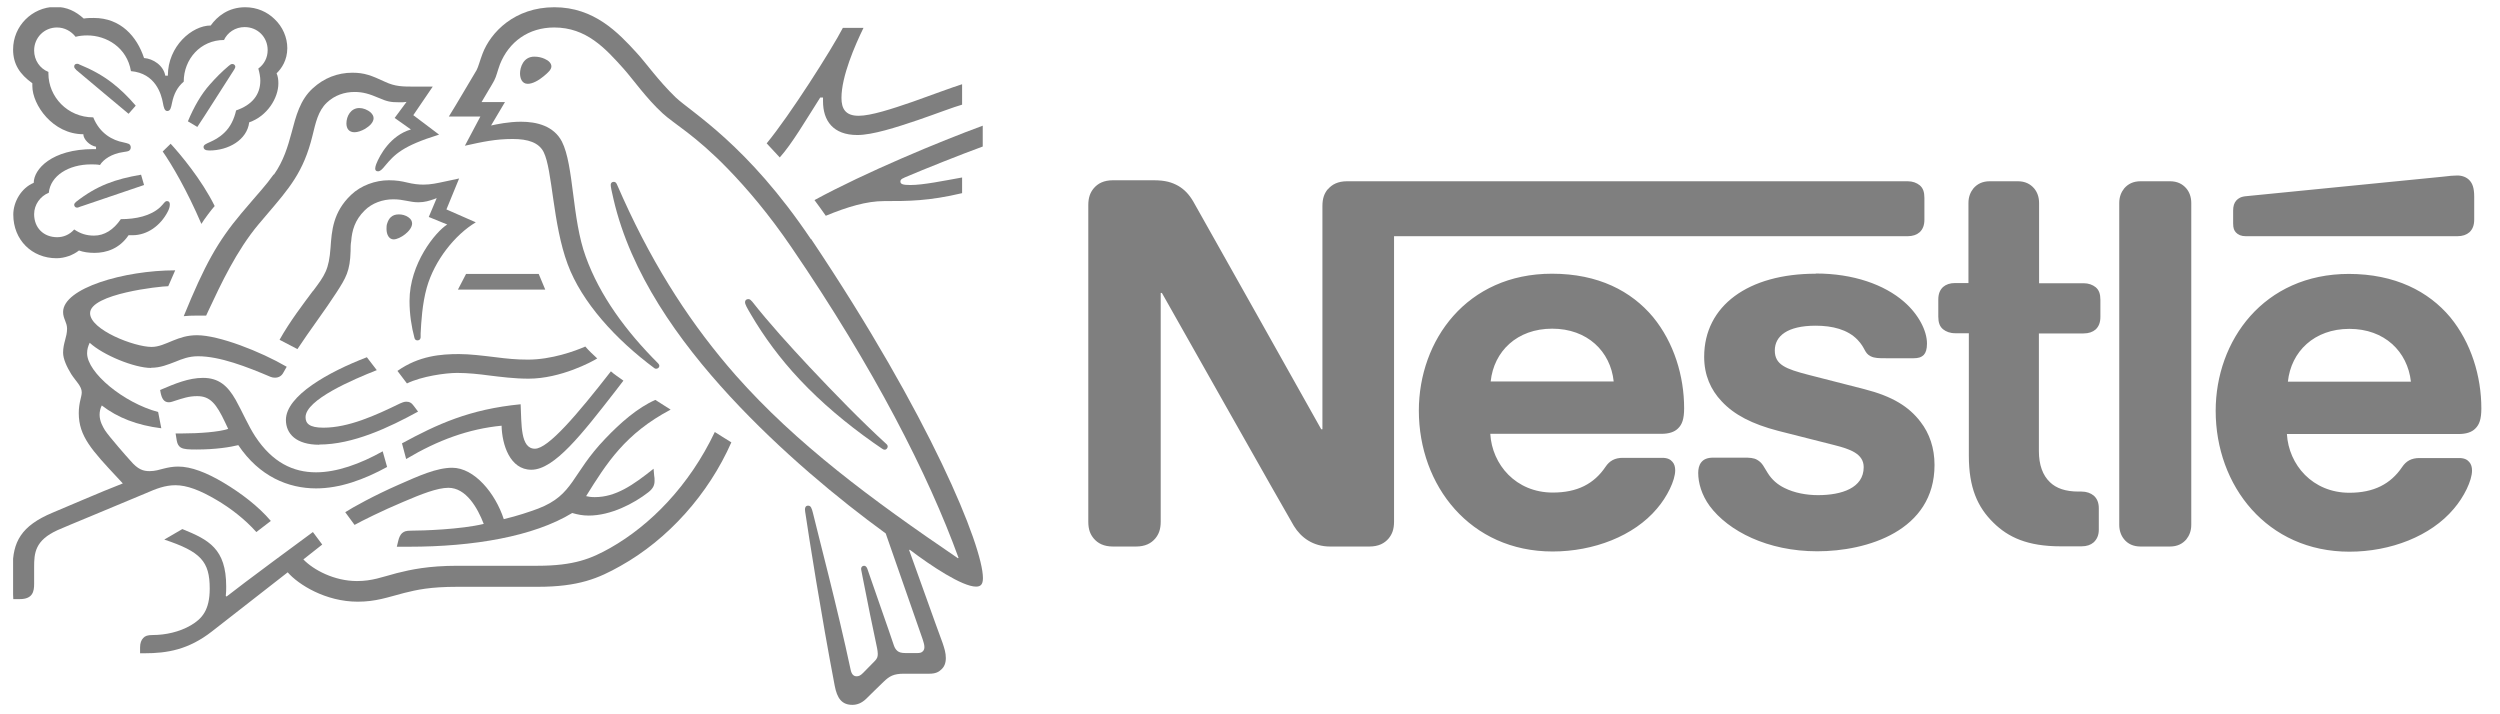 <svg width="126" height="36" viewBox="0 0 126 36" fill="none" xmlns="http://www.w3.org/2000/svg">
<g opacity="0.5" clip-path="url(#clip0_2500_105792)">
<path d="M66.92 9.535C66.75 9.745 66.65 9.985 66.65 10.385V21.635H66.59C66.59 21.635 60.43 10.655 60.14 10.155C59.93 9.795 59.69 9.545 59.38 9.365C59.07 9.195 58.75 9.085 58.13 9.085H56.1C55.63 9.085 55.33 9.245 55.12 9.495C54.95 9.705 54.85 9.945 54.85 10.345V26.285C54.85 26.695 54.95 26.925 55.12 27.135C55.33 27.385 55.63 27.545 56.1 27.545H57.25C57.72 27.545 58.02 27.385 58.23 27.135C58.4 26.925 58.5 26.685 58.5 26.285V14.765H58.56C58.56 14.765 64.95 26.085 65.21 26.505C65.57 27.095 66.18 27.545 67.04 27.545H69.01C69.48 27.545 69.78 27.385 69.99 27.135C70.16 26.925 70.26 26.685 70.26 26.285V11.905H96.14C96.4 11.905 96.6 11.835 96.75 11.705C96.91 11.555 96.99 11.355 96.99 11.065V9.975C96.99 9.675 96.92 9.475 96.75 9.335C96.6 9.215 96.4 9.135 96.14 9.135H67.9C67.43 9.135 67.13 9.295 66.92 9.545V9.535ZM78.22 13.795C73.92 13.795 71.51 17.155 71.51 20.695C71.51 24.475 74.1 27.795 78.25 27.795C80.32 27.795 82.35 27.015 83.51 25.635C84.02 25.045 84.43 24.215 84.43 23.705C84.43 23.535 84.39 23.385 84.29 23.275C84.19 23.155 84.04 23.075 83.78 23.075H81.79C81.39 23.075 81.12 23.225 80.92 23.525C80.34 24.385 79.5 24.825 78.26 24.825C76.4 24.825 75.2 23.415 75.11 21.865H83.73C84.11 21.865 84.39 21.775 84.57 21.595C84.78 21.395 84.88 21.115 84.88 20.575C84.88 18.955 84.37 17.265 83.31 15.975C82.22 14.675 80.56 13.795 78.22 13.795ZM91.51 13.795C88.12 13.795 85.89 15.405 85.89 17.985C85.89 18.905 86.22 19.645 86.77 20.225C87.4 20.905 88.31 21.375 89.62 21.715L92.46 22.435C93.24 22.635 93.93 22.865 93.93 23.545C93.93 24.595 92.82 24.955 91.63 24.955C91.05 24.955 90.44 24.845 89.94 24.595C89.59 24.425 89.3 24.175 89.09 23.835C88.9 23.545 88.84 23.335 88.56 23.175C88.39 23.075 88.18 23.065 87.89 23.065H86.35C86.02 23.065 85.85 23.165 85.74 23.305C85.63 23.445 85.59 23.635 85.59 23.835C85.59 24.335 85.76 24.945 86.17 25.505C87.11 26.765 89.08 27.785 91.59 27.785C94.1 27.785 97.5 26.755 97.5 23.435C97.5 22.585 97.25 21.845 96.79 21.255C96.21 20.495 95.38 19.975 93.97 19.615L91.16 18.895C90 18.595 89.45 18.385 89.45 17.665C89.45 16.945 90.07 16.415 91.51 16.415C92.35 16.415 93.12 16.605 93.62 17.125C94.03 17.555 93.95 17.785 94.28 17.955C94.48 18.055 94.7 18.055 95.05 18.055H96.45C96.67 18.055 96.83 18.015 96.96 17.885C97.06 17.775 97.12 17.605 97.12 17.315C97.12 16.675 96.7 15.845 95.96 15.205C94.97 14.345 93.41 13.785 91.52 13.785L91.51 13.795ZM99.23 14.265H98.54C98.28 14.265 98.08 14.335 97.93 14.465C97.77 14.615 97.69 14.815 97.69 15.105V15.955C97.69 16.255 97.76 16.455 97.93 16.595C98.08 16.715 98.28 16.795 98.54 16.795H99.23V22.975C99.23 24.565 99.66 25.555 100.47 26.345C101.21 27.075 102.18 27.535 103.86 27.535H104.91C105.17 27.535 105.37 27.465 105.52 27.335C105.68 27.185 105.78 26.985 105.78 26.695V25.615C105.78 25.315 105.68 25.115 105.52 24.975C105.37 24.855 105.17 24.775 104.91 24.775H104.76C104.09 24.775 103.63 24.605 103.32 24.305C102.95 23.955 102.76 23.425 102.76 22.735V16.805H105.01C105.27 16.805 105.47 16.735 105.62 16.605C105.78 16.455 105.86 16.255 105.86 15.965V15.115C105.86 14.815 105.79 14.615 105.62 14.475C105.47 14.355 105.27 14.275 105.01 14.275H102.77V10.235C102.77 9.915 102.67 9.675 102.52 9.495C102.33 9.275 102.07 9.135 101.69 9.135H100.29C99.91 9.135 99.65 9.275 99.46 9.495C99.31 9.685 99.21 9.915 99.21 10.235V14.275L99.23 14.265ZM106.81 26.445C106.81 26.765 106.91 27.005 107.06 27.185C107.24 27.405 107.51 27.545 107.89 27.545H109.36C109.74 27.545 110 27.405 110.19 27.185C110.34 26.995 110.44 26.765 110.44 26.445V10.235C110.44 9.915 110.34 9.675 110.19 9.495C110 9.275 109.74 9.135 109.36 9.135H107.89C107.51 9.135 107.25 9.275 107.06 9.495C106.91 9.685 106.81 9.915 106.81 10.235V26.445ZM75.13 19.225C75.29 17.705 76.46 16.565 78.23 16.565C80 16.565 81.17 17.705 81.33 19.225H75.14H75.13ZM123.85 11.905C124.11 11.905 124.31 11.835 124.46 11.705C124.62 11.555 124.7 11.355 124.7 11.065V9.915C124.7 9.465 124.61 9.245 124.46 9.085C124.32 8.935 124.1 8.845 123.85 8.845C123.65 8.845 123.45 8.865 123.12 8.905L113.23 9.885C112.95 9.905 112.81 9.995 112.71 10.105C112.6 10.225 112.55 10.395 112.55 10.615V11.255C112.55 11.505 112.6 11.615 112.69 11.715C112.8 11.835 112.96 11.905 113.19 11.905H123.86H123.85ZM118.39 13.805C114.09 13.805 111.67 17.165 111.67 20.705C111.67 24.485 114.26 27.805 118.41 27.805C120.48 27.805 122.51 27.025 123.67 25.645C124.18 25.055 124.59 24.225 124.59 23.715C124.59 23.545 124.55 23.395 124.45 23.285C124.35 23.165 124.2 23.085 123.94 23.085H121.94C121.54 23.085 121.27 23.235 121.07 23.535C120.49 24.395 119.64 24.835 118.41 24.835C116.55 24.835 115.35 23.425 115.26 21.875H123.91C124.29 21.875 124.57 21.785 124.75 21.605C124.96 21.405 125.06 21.125 125.06 20.585C125.06 18.965 124.55 17.275 123.49 15.985C122.4 14.685 120.71 13.805 118.37 13.805H118.39ZM115.31 19.235C115.47 17.715 116.64 16.575 118.41 16.575C120.18 16.575 121.34 17.715 121.51 19.235H115.32H115.31Z" fill="black"/>
<path d="M40.87 12.055C37.66 7.275 34.85 5.665 34.05 4.905C33.18 4.065 32.52 3.125 32.09 2.665C31.15 1.635 29.94 0.365 27.94 0.365C25.94 0.365 24.73 1.625 24.32 2.705C24.2 3.015 24.1 3.395 24.02 3.535C23.83 3.845 22.98 5.305 22.62 5.875H24.21L23.43 7.345C24.33 7.145 24.98 7.005 25.84 7.005C26.61 7.005 27.16 7.185 27.4 7.665C27.85 8.565 27.85 11.275 28.61 13.315C29.32 15.235 31.04 17.115 32.98 18.555C33.01 18.575 33.03 18.585 33.07 18.585C33.16 18.585 33.23 18.515 33.23 18.445C33.23 18.395 33.21 18.355 33.17 18.315C31.55 16.695 30.23 14.905 29.52 12.935C28.82 11.025 28.93 8.335 28.32 7.135C27.91 6.345 27.05 6.135 26.26 6.135C25.62 6.135 25.03 6.265 24.75 6.325L25.45 5.145H24.27C24.52 4.705 24.78 4.305 24.91 4.055C25.02 3.845 25.07 3.585 25.2 3.235C25.65 2.105 26.64 1.385 27.93 1.385C29.55 1.385 30.5 2.425 31.44 3.475C31.87 3.955 32.58 4.965 33.4 5.715C33.96 6.235 35.03 6.805 36.68 8.505C37.63 9.485 38.73 10.765 39.89 12.465C44.05 18.555 46.79 23.925 48.31 28.115L48.28 28.135C43.91 25.165 40.13 22.365 37.08 18.915C34.92 16.455 33.04 13.615 31.4 9.985C31.29 9.745 31.19 9.515 31.09 9.285C31.05 9.195 31 9.165 30.93 9.165C30.84 9.165 30.78 9.225 30.78 9.315C30.78 9.405 30.82 9.615 30.92 10.035C31.79 13.795 34.2 17.165 36.78 19.965C39.35 22.745 42.25 25.145 44.64 26.885L46.5 32.215C46.54 32.345 46.59 32.485 46.59 32.615C46.59 32.705 46.56 32.785 46.5 32.835C46.45 32.885 46.38 32.915 46.22 32.915H45.66C45.42 32.915 45.32 32.875 45.24 32.815C45.15 32.745 45.09 32.645 45.05 32.525C44.89 32.025 43.9 29.225 43.71 28.655C43.67 28.555 43.61 28.515 43.55 28.515C43.46 28.515 43.4 28.585 43.4 28.665C43.4 28.735 43.43 28.815 43.47 29.055C43.72 30.335 44.01 31.765 44.13 32.305C44.18 32.555 44.24 32.785 44.24 32.955C44.24 33.105 44.21 33.195 44.08 33.325L43.5 33.915C43.36 34.055 43.28 34.085 43.17 34.085C43.03 34.085 42.92 33.995 42.87 33.745C42.22 30.685 41.22 26.895 40.97 25.845C40.91 25.615 40.87 25.485 40.73 25.485C40.61 25.485 40.57 25.575 40.57 25.675C40.57 25.755 40.59 25.845 40.6 25.915C40.76 27.005 41.38 30.955 42.07 34.565C42.19 35.185 42.42 35.525 42.96 35.525C43.2 35.525 43.43 35.435 43.65 35.225C44 34.875 44.11 34.775 44.53 34.365C44.83 34.075 45.04 33.955 45.56 33.955H46.84C47.14 33.955 47.31 33.875 47.45 33.735C47.59 33.605 47.67 33.425 47.67 33.165C47.67 32.905 47.6 32.685 47.51 32.415C47.18 31.535 46.13 28.565 45.82 27.725L45.85 27.705C46.93 28.525 48.5 29.565 49.19 29.565C49.41 29.565 49.54 29.475 49.54 29.135C49.54 27.545 46.9 21.025 40.88 12.045L40.87 12.055Z" fill="black"/>
<path d="M11.28 2.035C11.46 1.635 11.86 1.365 12.33 1.365C12.98 1.365 13.49 1.865 13.49 2.525C13.49 2.915 13.31 3.245 13.02 3.455C13.08 3.675 13.12 3.875 13.12 4.065C13.12 4.785 12.69 5.295 11.9 5.565C11.8 6.005 11.61 6.405 11.3 6.695C10.78 7.195 10.26 7.195 10.26 7.405C10.26 7.515 10.34 7.585 10.55 7.585C11.51 7.585 12.45 7.055 12.56 6.165C13.47 5.855 14.03 4.935 14.03 4.205C14.03 4.015 14.01 3.855 13.94 3.695C14.19 3.455 14.48 3.035 14.48 2.425C14.48 1.895 14.25 1.345 13.83 0.955C13.47 0.605 12.96 0.365 12.36 0.365C11.5 0.365 10.94 0.835 10.62 1.285C9.68 1.285 8.46 2.325 8.46 3.815H8.33C8.24 3.295 7.71 2.955 7.26 2.925C6.9 1.835 6.08 0.905 4.73 0.905C4.58 0.905 4.39 0.905 4.22 0.935C3.82 0.575 3.38 0.345 2.77 0.345C1.62 0.365 0.66 1.305 0.66 2.495C0.66 3.235 1 3.745 1.63 4.195C1.63 4.195 1.63 4.285 1.63 4.335C1.63 5.285 2.66 6.765 4.2 6.765C4.2 7.005 4.5 7.335 4.84 7.395V7.515H4.71C2.6 7.515 1.7 8.535 1.7 9.215C1.07 9.475 0.67 10.175 0.67 10.815C0.67 12.095 1.61 13.015 2.85 13.015C3.26 13.015 3.69 12.855 3.98 12.625C4.2 12.705 4.47 12.745 4.76 12.745C5.36 12.745 6.02 12.535 6.48 11.855C6.55 11.855 6.61 11.855 6.68 11.855C7.44 11.855 8.09 11.355 8.44 10.695C8.53 10.535 8.56 10.405 8.56 10.305C8.56 10.205 8.52 10.135 8.42 10.135C8.3 10.135 8.28 10.245 8.07 10.445C7.59 10.885 6.85 11.045 6.09 11.045C5.72 11.585 5.26 11.875 4.74 11.875C4.35 11.875 4.05 11.775 3.74 11.565C3.49 11.845 3.18 11.955 2.88 11.955C2.2 11.955 1.72 11.485 1.72 10.795C1.72 10.315 2.03 9.885 2.46 9.715C2.54 8.865 3.45 8.285 4.59 8.285C4.74 8.285 4.88 8.285 5.04 8.315C5.21 8.035 5.63 7.745 6.21 7.665C6.33 7.645 6.43 7.635 6.49 7.605C6.56 7.565 6.59 7.505 6.59 7.425C6.59 7.355 6.56 7.295 6.5 7.255C6.44 7.225 6.34 7.205 6.22 7.175C5.68 7.075 5.03 6.735 4.7 5.915C3.4 5.915 2.44 4.875 2.44 3.705V3.625C2.01 3.455 1.72 3.035 1.72 2.545C1.72 1.895 2.23 1.385 2.87 1.385C3.26 1.385 3.59 1.575 3.81 1.855C3.99 1.805 4.2 1.785 4.4 1.785C5.37 1.785 6.4 2.395 6.6 3.585C7.84 3.695 8.13 4.745 8.21 5.185C8.25 5.405 8.29 5.595 8.43 5.595C8.59 5.595 8.62 5.425 8.67 5.185C8.76 4.745 8.93 4.395 9.26 4.115C9.26 2.985 10.1 2.015 11.3 2.015L11.28 2.035Z" fill="black"/>
<path d="M13.79 8.795C13.38 9.375 13.09 9.655 12.17 10.745C10.96 12.185 10.32 13.345 9.26 15.935C9.43 15.915 9.68 15.905 9.96 15.905C10.1 15.905 10.21 15.905 10.39 15.905L10.52 15.625C11.12 14.345 11.92 12.625 13.04 11.295L13.43 10.835C14.58 9.485 15.3 8.675 15.75 6.835C15.91 6.185 16.03 5.595 16.47 5.175C16.87 4.795 17.37 4.635 17.87 4.635C18.3 4.635 18.62 4.735 19.09 4.935C19.51 5.115 19.67 5.155 20.12 5.155C20.28 5.155 20.39 5.155 20.49 5.135L19.89 5.945L20.71 6.525C19.68 6.825 19.14 7.815 18.96 8.275C18.93 8.365 18.91 8.435 18.91 8.495C18.91 8.565 18.94 8.635 19.05 8.635C19.16 8.635 19.25 8.545 19.39 8.375C19.89 7.775 20.29 7.355 22.13 6.785L20.83 5.805L21.81 4.365H20.89C20.3 4.365 19.92 4.365 19.41 4.125C18.72 3.805 18.37 3.665 17.76 3.665C17.01 3.665 16.33 3.935 15.77 4.445C15.12 5.035 14.92 5.835 14.69 6.705C14.51 7.375 14.29 8.115 13.81 8.795H13.79Z" fill="black"/>
<path d="M15.77 14.665C15.28 15.325 14.61 16.195 14.09 17.125C14.25 17.205 14.8 17.495 14.99 17.595C15.58 16.695 16.41 15.595 16.95 14.755C17.44 13.995 17.64 13.665 17.67 12.655C17.67 12.485 17.67 12.315 17.7 12.155C17.74 11.625 17.88 11.095 18.38 10.605C18.75 10.235 19.29 10.045 19.82 10.045C20.35 10.045 20.64 10.195 21.09 10.195C21.41 10.195 21.64 10.115 21.85 10.045L22.01 9.985L21.61 10.935L22.54 11.315C21.95 11.685 20.64 13.285 20.64 15.165C20.64 15.845 20.74 16.475 20.89 17.035C20.91 17.095 20.94 17.155 21.04 17.155C21.13 17.155 21.19 17.105 21.2 17.005V16.805C21.23 16.225 21.28 15.315 21.51 14.495C21.9 13.115 22.94 11.825 23.98 11.205L22.5 10.555L23.14 8.995L22.44 9.145C22.02 9.235 21.71 9.305 21.34 9.305C21.1 9.305 20.82 9.275 20.5 9.195C20.25 9.135 19.98 9.085 19.6 9.085C18.92 9.085 18.19 9.345 17.69 9.825C16.78 10.695 16.72 11.635 16.66 12.475C16.58 13.585 16.38 13.865 15.77 14.675V14.665Z" fill="black"/>
<path d="M37.89 15.185C37.83 15.105 37.78 15.075 37.71 15.075C37.61 15.075 37.55 15.145 37.55 15.225C37.55 15.345 37.64 15.495 37.85 15.855C38.5 16.965 39.32 18.085 40.31 19.135C41.39 20.285 42.65 21.345 44.01 22.305L44.43 22.595C44.49 22.635 44.53 22.665 44.59 22.665C44.68 22.665 44.74 22.575 44.74 22.505C44.74 22.465 44.72 22.415 44.67 22.375C43.41 21.225 42.06 19.835 40.79 18.485C39.8 17.425 38.78 16.305 37.89 15.175V15.185Z" fill="black"/>
<path d="M10.15 11.285C10.28 11.065 10.67 10.545 10.82 10.385C10.16 9.045 9.07 7.755 8.6 7.245L8.2 7.635C8.66 8.295 9.42 9.585 10.15 11.285Z" fill="black"/>
<path d="M3.83 3.505C3.75 3.435 3.74 3.395 3.74 3.345C3.74 3.285 3.78 3.215 3.88 3.215C3.91 3.215 3.95 3.215 3.99 3.245C4.63 3.505 5.17 3.805 5.65 4.175C6.05 4.485 6.45 4.865 6.84 5.325L6.48 5.735C6.03 5.365 4.58 4.145 3.83 3.515V3.505Z" fill="black"/>
<path d="M9.94 6.395L9.47 6.115C9.77 5.395 10.14 4.745 10.58 4.255C10.89 3.905 11.18 3.615 11.51 3.335C11.59 3.275 11.63 3.225 11.71 3.225C11.8 3.225 11.86 3.295 11.86 3.365C11.86 3.395 11.84 3.445 11.81 3.495C11.28 4.315 10.26 5.935 9.94 6.405V6.395Z" fill="black"/>
<path d="M4.1 10.395C3.99 10.435 3.94 10.465 3.88 10.465C3.79 10.465 3.74 10.385 3.74 10.325C3.74 10.265 3.77 10.235 3.83 10.175C4.89 9.345 5.82 9.025 7.11 8.805L7.26 9.325L4.11 10.395H4.1Z" fill="black"/>
<path d="M26.209 3.705C26.209 3.405 26.369 2.855 26.93 2.855C27.119 2.855 27.299 2.895 27.45 2.965C27.66 3.055 27.79 3.195 27.79 3.345C27.79 3.505 27.63 3.655 27.399 3.845C27.16 4.045 26.849 4.225 26.599 4.225C26.299 4.225 26.209 3.935 26.209 3.695V3.705Z" fill="black"/>
<path d="M17.459 6.225C17.459 5.855 17.68 5.445 18.11 5.445C18.299 5.445 18.52 5.525 18.689 5.675C18.779 5.765 18.829 5.855 18.829 5.955C18.829 6.165 18.63 6.355 18.399 6.495C18.22 6.595 18.029 6.665 17.869 6.665C17.599 6.665 17.459 6.495 17.459 6.215V6.225Z" fill="black"/>
<path d="M19.48 11.535C19.48 11.445 19.48 11.345 19.52 11.245C19.59 11.025 19.739 10.805 20.099 10.805C20.259 10.805 20.439 10.845 20.59 10.955C20.72 11.045 20.77 11.155 20.77 11.265C20.77 11.635 20.149 12.065 19.84 12.065C19.619 12.065 19.48 11.845 19.48 11.535Z" fill="black"/>
<path d="M16.09 22.415C14.93 22.415 14.41 21.865 14.41 21.165C14.41 19.945 16.56 18.745 18.49 18.005L18.99 18.655C17.8 19.125 15.4 20.145 15.4 21.025C15.4 21.335 15.58 21.555 16.3 21.555C17.56 21.555 18.91 20.945 20.16 20.335C20.25 20.295 20.37 20.245 20.47 20.245C20.63 20.245 20.74 20.295 20.86 20.465L21.07 20.745C19.61 21.545 17.79 22.405 16.09 22.405V22.415Z" fill="black"/>
<path d="M19.29 22.745C18.15 23.385 16.97 23.805 15.93 23.805C14.77 23.805 13.73 23.305 12.87 22.005C12.51 21.455 12.22 20.765 11.88 20.155C11.47 19.435 11.02 19.045 10.23 19.045C9.51 19.045 8.82 19.335 8.07 19.655L8.1 19.815C8.16 20.085 8.26 20.275 8.51 20.275C8.62 20.275 8.73 20.225 8.8 20.205C9.21 20.075 9.51 19.965 9.94 19.965C10.59 19.965 10.9 20.345 11.34 21.275L11.5 21.615C11.05 21.775 10 21.845 9.22 21.845H8.85L8.91 22.215C8.94 22.375 9 22.495 9.13 22.565C9.28 22.645 9.51 22.655 9.9 22.655C10.88 22.655 11.6 22.535 12.01 22.435C13.07 24.015 14.53 24.615 15.93 24.615C17.13 24.615 18.34 24.175 19.51 23.535L19.29 22.755V22.745Z" fill="black"/>
<path d="M20.47 23.135L20.26 22.345C22.03 21.385 23.66 20.625 26.24 20.375C26.29 21.365 26.22 22.615 26.96 22.615C27.63 22.615 29.1 20.885 30.79 18.715C30.95 18.865 31.19 19.015 31.42 19.185L30.99 19.745C29.34 21.865 27.94 23.675 26.78 23.675C25.7 23.675 25.3 22.405 25.28 21.455C23.63 21.615 22.08 22.175 20.47 23.135Z" fill="black"/>
<path d="M43.27 5.835C42.6 5.835 42.41 5.465 42.41 4.935C42.41 3.845 43.09 2.285 43.52 1.405H42.48C41.94 2.455 39.8 5.825 38.64 7.225L39.3 7.935C39.92 7.245 40.6 6.075 41.34 4.915H41.48C41.48 4.975 41.48 5.045 41.48 5.105C41.48 6.075 41.98 6.805 43.21 6.805C43.97 6.805 45.16 6.425 46.28 6.045C47.21 5.725 48.06 5.395 48.49 5.275V4.245C48.01 4.395 47.02 4.765 46.01 5.125C44.94 5.495 43.89 5.835 43.28 5.835H43.27Z" fill="black"/>
<path d="M45.57 8.955C46.6 8.515 48.46 7.775 49.53 7.385V6.335C47.38 7.125 43.62 8.685 41.05 10.085C41.12 10.175 41.57 10.795 41.62 10.875C42.71 10.425 43.68 10.135 44.56 10.135C45.79 10.135 46.8 10.135 48.49 9.735V8.945C47.54 9.115 46.53 9.325 45.88 9.325C45.49 9.325 45.38 9.275 45.38 9.145C45.38 9.065 45.43 9.015 45.58 8.955H45.57Z" fill="black"/>
<path d="M23.49 13.805L23.08 14.595H27.48L27.15 13.805H23.49Z" fill="black"/>
<path d="M7.62 18.535C8.09 18.535 8.46 18.375 8.83 18.235C9.17 18.095 9.52 17.955 9.98 17.955C11.08 17.955 12.44 18.485 13.64 18.995C13.71 19.025 13.79 19.035 13.86 19.035C14.05 19.035 14.2 18.945 14.29 18.765L14.45 18.485C13.13 17.715 11.03 16.895 9.93 16.895C9.43 16.895 9.07 17.025 8.72 17.165C8.33 17.325 8 17.485 7.64 17.485C6.77 17.485 4.54 16.625 4.54 15.785C4.54 14.805 8.09 14.425 8.48 14.425L8.83 13.625C6.25 13.625 3.18 14.525 3.18 15.725C3.18 16.065 3.38 16.245 3.38 16.565C3.38 16.995 3.18 17.285 3.18 17.775C3.18 18.095 3.37 18.495 3.59 18.855C3.83 19.225 4.12 19.465 4.12 19.775C4.12 20.005 3.97 20.285 3.97 20.825C3.97 21.985 4.63 22.695 5.93 24.085L6.19 24.365C5.12 24.775 3.13 25.645 2.66 25.835C1.05 26.505 0.64 27.325 0.64 28.615C0.64 29.115 0.64 29.685 0.67 30.195H1C1.65 30.195 1.72 29.805 1.72 29.435C1.72 29.185 1.72 28.905 1.72 28.585C1.72 27.875 1.76 27.235 2.91 26.715C3.38 26.505 5.66 25.575 7.36 24.855C7.86 24.635 8.32 24.455 8.84 24.455C9.42 24.455 10.08 24.705 10.91 25.195C11.61 25.605 12.34 26.165 12.92 26.815L13.65 26.255C13.02 25.515 12.15 24.855 11.28 24.335C10.41 23.815 9.63 23.515 8.98 23.515C8.7 23.515 8.46 23.565 8.26 23.615C8.03 23.675 7.81 23.745 7.54 23.745C7.22 23.745 6.95 23.665 6.57 23.215C6.42 23.055 5.49 21.995 5.29 21.685C5.2 21.535 5.02 21.245 5.02 20.905C5.02 20.755 5.05 20.585 5.13 20.435C5.93 21.055 6.92 21.435 8.13 21.585L7.97 20.765C6.24 20.305 4.39 18.785 4.39 17.805C4.39 17.595 4.44 17.455 4.52 17.275C5.19 17.895 6.77 18.545 7.62 18.545V18.535Z" fill="black"/>
<path d="M20.03 18.695C21.12 17.925 22.24 17.845 23.14 17.845C23.68 17.845 24.32 17.925 24.99 18.005C25.53 18.075 26.02 18.125 26.61 18.125C27.79 18.125 28.98 17.695 29.5 17.465C29.65 17.645 29.9 17.885 30.1 18.065C29.85 18.225 28.26 19.085 26.64 19.085C25.92 19.085 25.24 18.995 24.66 18.925C24.14 18.855 23.58 18.795 23.04 18.795C22.45 18.795 21.25 18.965 20.51 19.325L20.04 18.705L20.03 18.695Z" fill="black"/>
<path d="M36.03 21.765C34.74 24.485 32.77 26.475 30.76 27.615C29.8 28.155 28.94 28.515 27.08 28.515H23.05C21.61 28.515 20.71 28.705 20 28.885C19.24 29.085 18.76 29.285 17.99 29.285C16.85 29.285 15.8 28.725 15.29 28.195L16.24 27.445L15.77 26.815C15.49 27.015 12.12 29.505 11.42 30.065L11.38 30.035C11.4 29.865 11.4 29.705 11.4 29.555C11.4 27.655 10.52 27.205 9.19 26.665L8.28 27.195C10.12 27.805 10.57 28.295 10.57 29.665C10.57 30.755 10.18 31.185 9.62 31.515C9.04 31.855 8.33 32.005 7.7 32.005C7.43 32.005 7.31 32.055 7.22 32.155C7.12 32.255 7.06 32.415 7.06 32.625V32.925H7.28C8.43 32.925 9.5 32.745 10.68 31.825L14.5 28.845C15.04 29.465 16.41 30.325 18.03 30.325C18.94 30.325 19.53 30.105 20.37 29.885C21.02 29.725 21.66 29.575 23.06 29.575H27.1C29.17 29.575 30.17 29.145 31.27 28.525C33.67 27.185 35.71 24.905 36.86 22.295C36.56 22.105 36.27 21.935 36.03 21.775V21.765Z" fill="black"/>
<path d="M29.54 25.005C30.58 23.335 31.51 21.855 33.8 20.645C33.56 20.495 33.21 20.275 33.03 20.155C32.14 20.545 31.26 21.315 30.51 22.105C28.79 23.895 28.94 24.935 27.12 25.635C26.66 25.805 26.1 25.995 25.39 26.165C24.97 24.865 23.91 23.575 22.79 23.575C22.01 23.575 21.12 23.975 20.08 24.435C18.87 24.965 17.75 25.585 17.4 25.815L17.87 26.455C18.23 26.255 19.27 25.735 20.32 25.295C21.23 24.905 22.04 24.585 22.6 24.585C23.49 24.585 24.07 25.595 24.38 26.405C23.22 26.685 21.3 26.745 20.73 26.745C20.46 26.745 20.37 26.785 20.27 26.865C20.18 26.945 20.11 27.085 20.07 27.265L20 27.555H20.62C23.84 27.555 26.89 27.045 28.84 25.855C29.12 25.935 29.36 25.985 29.67 25.985C30.79 25.985 31.95 25.375 32.67 24.815C32.93 24.615 32.99 24.435 32.99 24.235C32.99 24.145 32.99 24.055 32.97 23.965L32.94 23.625C31.91 24.445 31.04 25.055 29.98 25.055C29.79 25.055 29.65 25.035 29.54 25.005Z" fill="black"/>
</g>
<defs>
<clipPath id="clip0_2500_105792">
<rect width="124.42" height="35.17" fill="white" transform="translate(0.66 0.365)"/>
</clipPath>
</defs>
</svg>
